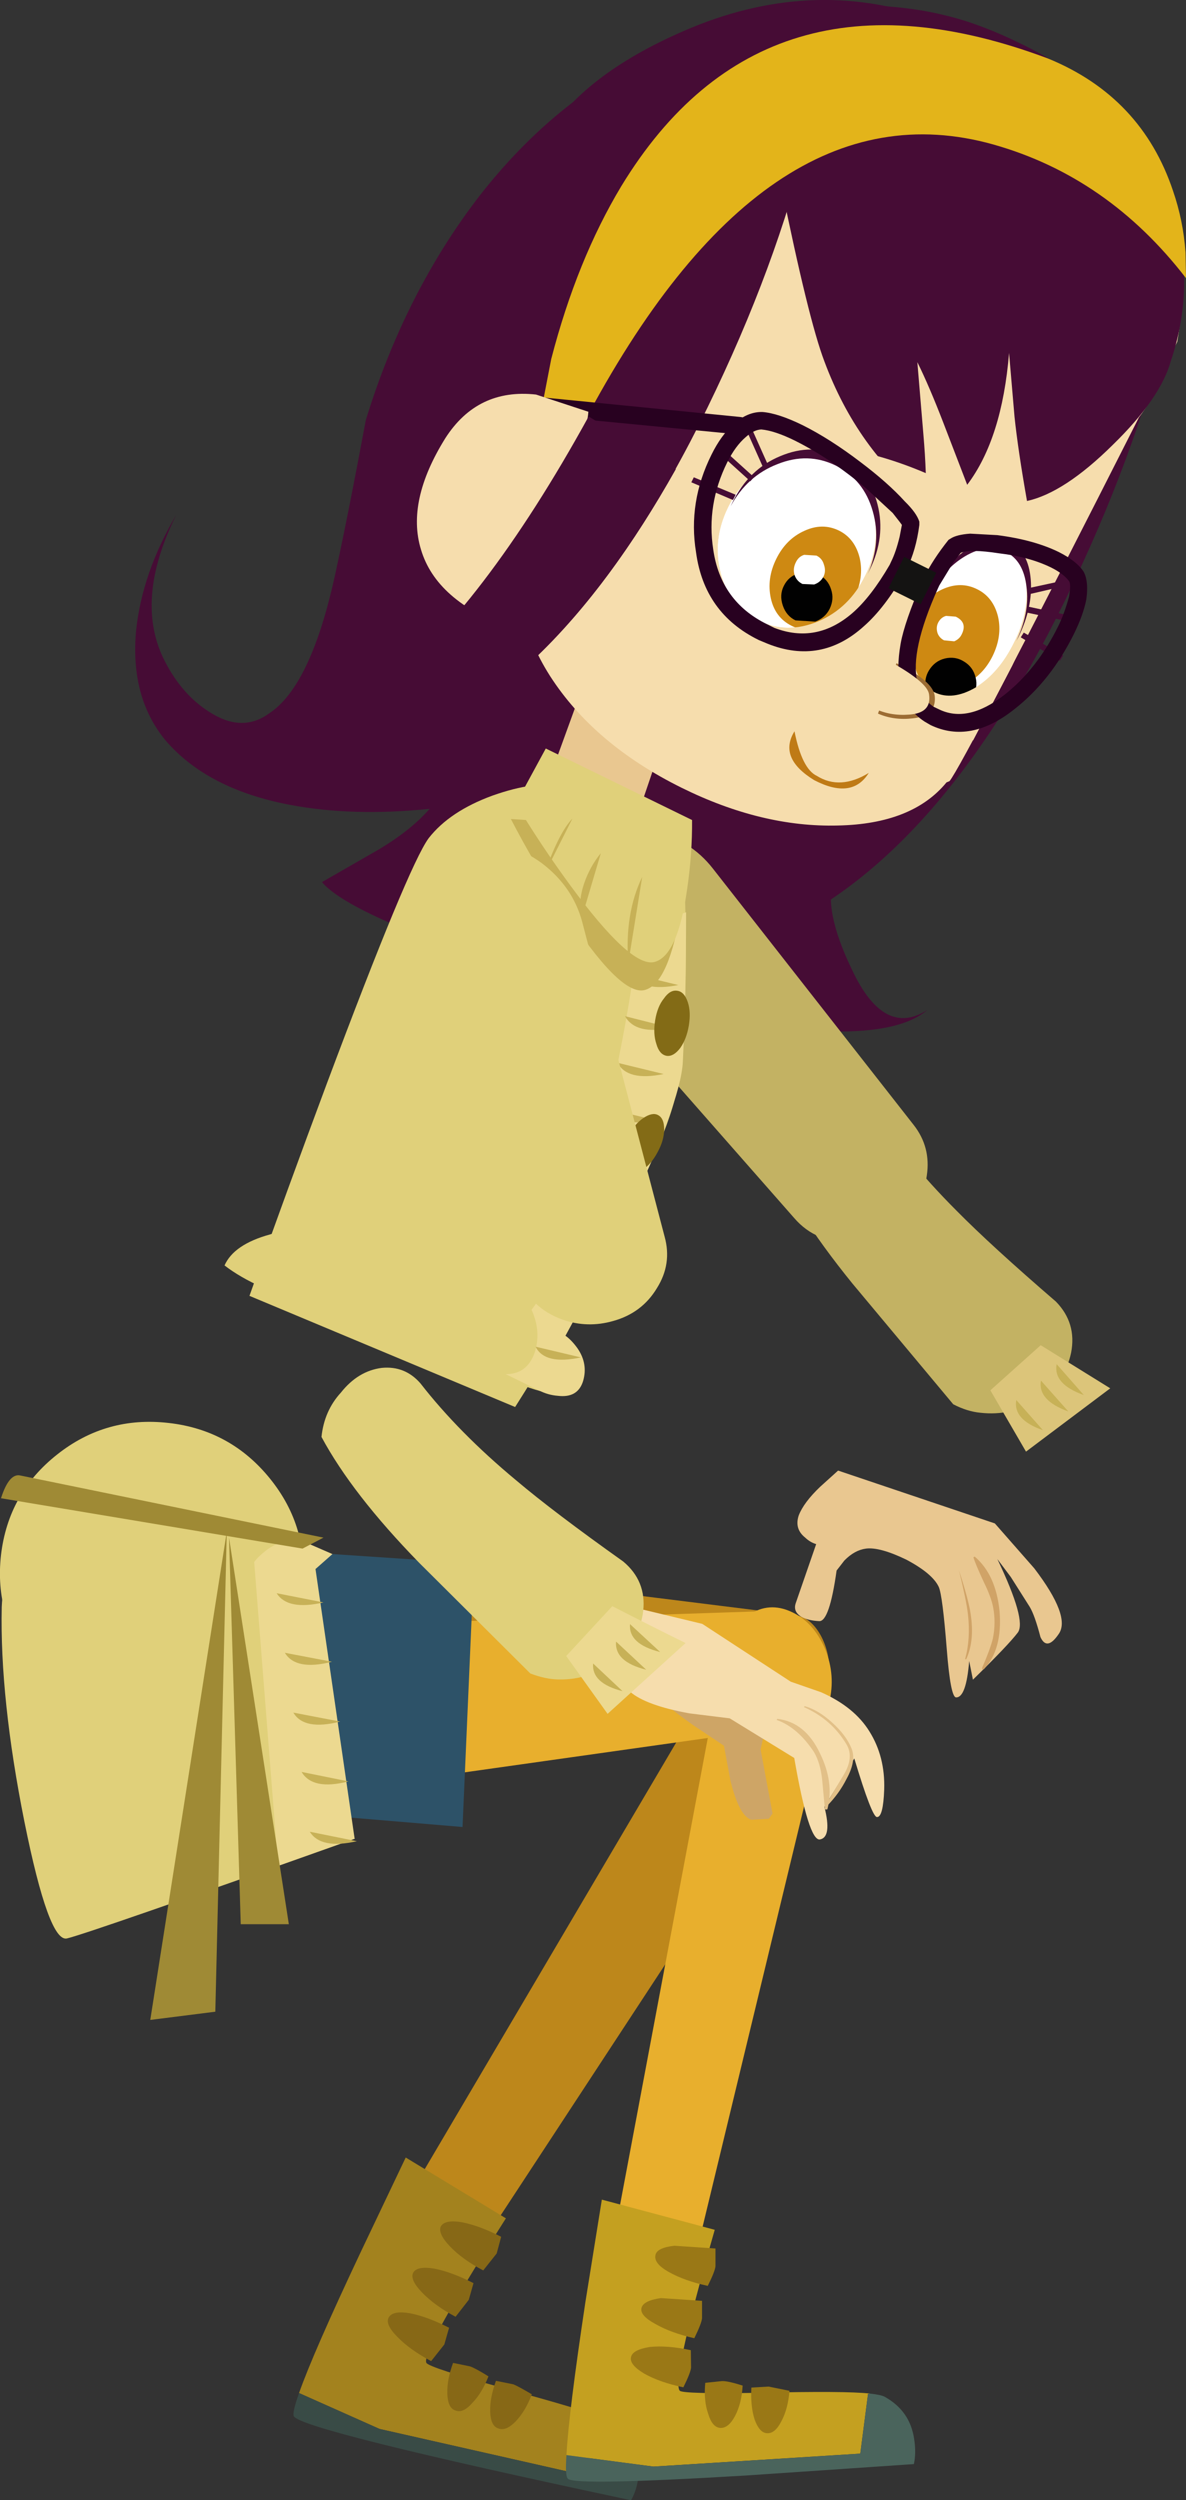 <?xml version="1.0" encoding="UTF-8" standalone="no"?>
<svg xmlns:xlink="http://www.w3.org/1999/xlink" height="501.55px" width="237.95px" xmlns="http://www.w3.org/2000/svg">
  <rect width="100%" height="100%" fill="#333333" stroke="none"/>
  <g transform="matrix(1.0, 0.0, 0.0, 1.0, 22.05, -183.75)">
    <path d="M126.55 518.25 Q131.45 516.95 134.8 520.8 138.2 524.5 138.2 530.9 138.05 537.15 134.7 542.3 L65.45 647.9 Q62.9 651.7 58.4 651.15 56.5 651.0 54.55 649.75 51.75 647.9 50.95 644.4 50.15 641.0 51.75 638.25 L118.45 525.1 Q121.8 519.65 126.55 518.25" fill="#bd871b" fill-rule="evenodd" stroke="none"/>
    <path d="M100.0 669.15 L99.65 669.25 94.75 680.2 54.1 671.0 37.95 663.8 Q40.75 655.8 50.4 635.35 L59.35 616.55 79.45 628.75 Q62.35 655.7 63.5 657.75 64.1 658.7 78.75 662.75 95.6 667.3 100.0 669.15" fill="#a3821e" fill-rule="evenodd" stroke="none"/>
    <path d="M94.75 680.2 L99.65 669.25 100.0 669.15 Q101.95 669.95 102.8 670.8 106.75 674.85 106.05 680.55 105.7 683.35 104.55 685.3 38.45 671.25 36.9 668.45 36.55 667.75 37.95 663.8 L54.1 671.0 94.75 680.2" fill="#394b46" fill-rule="evenodd" stroke="none"/>
    <path d="M66.4 630.35 Q67.25 628.95 70.7 629.55 74.2 630.25 78.5 632.45 L77.6 635.8 74.9 639.2 Q70.7 637.0 68.15 634.3 65.75 631.75 66.4 630.35" fill="#876816" fill-rule="evenodd" stroke="none"/>
    <path d="M60.85 639.65 Q61.65 638.25 65.15 638.85 68.65 639.55 72.95 641.75 L72.0 645.1 69.35 648.5 Q65.15 646.25 62.6 643.6 60.15 641.05 60.85 639.65" fill="#876816" fill-rule="evenodd" stroke="none"/>
    <path d="M55.95 648.6 Q56.8 647.2 60.25 647.8 63.75 648.5 68.05 650.7 L67.1 654.05 64.45 657.4 Q60.15 655.1 57.7 652.55 55.15 650.0 55.95 648.6" fill="#876816" fill-rule="evenodd" stroke="none"/>
    <path d="M69.35 667.3 Q67.8 666.85 67.7 663.95 67.6 661.15 68.85 657.75 L72.25 658.45 Q73.3 658.8 75.95 660.45 74.65 663.8 72.7 665.8 70.85 667.9 69.35 667.3" fill="#876816" fill-rule="evenodd" stroke="none"/>
    <path d="M80.95 662.05 Q81.85 662.4 84.65 664.05 83.4 667.4 81.4 669.5 79.45 671.5 77.95 670.9 76.4 670.45 76.3 667.55 76.2 664.85 77.45 661.35 L80.95 662.05" fill="#876816" fill-rule="evenodd" stroke="none"/>
    <path d="M199.0 246.1 Q201.1 245.4 199.6 260.85 198.4 274.6 197.05 280.3 194.35 291.95 186.8 303.45 182.35 310.0 171.4 322.9 161.6 334.65 156.85 340.7 148.5 351.3 145.35 359.6 142.9 365.9 148.9 378.3 155.3 391.95 164.0 386.35 152.45 396.25 100.75 383.5 80.3 378.45 63.5 371.9 46.35 365.25 42.55 360.7 L53.95 354.15 Q60.4 350.3 64.15 346.0 48.8 347.6 36.1 345.2 19.5 342.05 11.1 332.2 4.05 323.6 5.25 310.3 6.45 298.7 13.3 287.05 4.75 304.3 11.05 316.45 14.45 323.05 19.85 326.5 26.5 330.85 31.95 326.85 40.2 321.45 45.05 299.65 47.65 287.85 51.35 268.0 59.25 242.3 74.3 222.85 91.45 201.0 114.15 192.35 128.2 187.25 145.85 186.1 167.65 184.75 176.0 192.4 L199.0 246.1" fill="#460c35" fill-rule="evenodd" stroke="none"/>
    <path d="M136.85 531.2 L26.6 529.25 Q19.5 529.1 14.65 523.55 9.65 518.1 10.0 510.4 10.45 502.75 15.9 498.0 21.35 493.2 28.45 494.15 L137.55 507.75 Q140.55 508.2 142.55 511.7 144.5 515.2 144.4 519.95 144.25 524.45 142.2 527.7 140.1 531.0 137.2 531.1 L136.85 531.2" fill="#bd871b" fill-rule="evenodd" stroke="none"/>
    <path d="M144.3 525.3 L117.15 637.75 Q116.05 641.8 111.7 642.85 109.6 643.3 107.65 642.9 104.2 642.2 102.25 639.55 100.3 637.05 100.85 634.05 L123.0 516.2 Q124.0 510.45 128.2 507.7 132.25 505.0 136.75 507.1 141.15 509.1 143.5 514.55 145.65 519.85 144.3 525.3" fill="#e8af2d" fill-rule="evenodd" stroke="none"/>
    <path d="M137.6 529.9 L28.25 545.35 Q21.15 546.3 15.45 541.65 9.65 536.95 8.9 529.35 8.1 521.85 12.7 516.25 17.35 510.7 24.5 510.5 L134.4 506.85 Q137.45 506.65 140.0 509.9 142.5 513.2 143.0 517.75 143.6 522.3 142.0 525.8 140.45 529.35 137.6 529.9" fill="#e8af2d" fill-rule="evenodd" stroke="none"/>
    <path d="M70.75 550.25 L17.2 545.75 17.9 493.7 73.05 497.4 70.75 550.25" fill="#2d5268" fill-rule="evenodd" stroke="none"/>
    <path d="M38.6 502.65 Q37.2 515.0 27.25 522.9 17.35 530.6 4.9 529.2 -7.65 527.75 -15.45 518.0 -23.25 508.05 -21.85 495.7 -20.4 483.25 -10.55 475.5 -0.75 467.75 11.8 469.2 24.25 470.6 32.15 480.4 40.05 490.2 38.6 502.65" fill="#e0d07a" fill-rule="evenodd" stroke="none"/>
    <path d="M34.95 497.75 L49.1 552.6 Q-3.9 571.45 -8.6 572.6 -12.25 573.5 -17.15 549.2 -22.1 524.45 -21.7 506.1 -21.25 490.5 6.9 492.6 20.9 493.65 34.95 497.75" fill="#e0d07a" fill-rule="evenodd" stroke="none"/>
    <path d="M37.75 492.5 L44.65 495.5 41.25 498.5 49.1 552.6 33.75 558.05 28.95 497.1 Q29.75 496.0 31.3 494.8 34.25 492.55 37.75 492.5" fill="#ecd990" fill-rule="evenodd" stroke="none"/>
    <path d="M33.45 503.35 L42.85 505.2 Q35.65 506.85 33.45 503.35" fill="#c7b157" fill-rule="evenodd" stroke="none"/>
    <path d="M35.1 515.3 L44.55 517.1 Q37.3 518.95 35.1 515.3" fill="#c7b157" fill-rule="evenodd" stroke="none"/>
    <path d="M36.8 527.3 L46.2 529.1 Q38.95 530.95 36.8 527.3" fill="#c7b157" fill-rule="evenodd" stroke="none"/>
    <path d="M38.45 539.2 L47.85 541.1 Q40.7 542.95 38.45 539.2" fill="#c7b157" fill-rule="evenodd" stroke="none"/>
    <path d="M40.1 551.2 L49.55 553.1 Q42.3 554.75 40.1 551.2" fill="#c7b157" fill-rule="evenodd" stroke="none"/>
    <path d="M21.15 587.3 L8.1 588.95 23.45 491.0 21.15 587.3" fill="#9f8a35" fill-rule="evenodd" stroke="none"/>
    <path d="M23.9 492.2 L35.9 569.75 26.25 569.75 23.9 492.2" fill="#9f8a35" fill-rule="evenodd" stroke="none"/>
    <path d="M212.0 249.35 Q205.65 275.35 191.85 303.75 164.1 360.7 126.65 373.1 L138.1 360.55 Q134.5 362.65 129.75 364.7 120.45 368.65 115.45 368.15 L114.25 368.0 116.4 367.1 Q122.6 364.25 129.7 358.05 156.2 334.8 182.6 275.8 197.05 245.95 206.05 244.65 210.45 244.05 212.0 249.35" fill="#460c35" fill-rule="evenodd" stroke="none"/>
    <path d="M137.3 428.1 L90.85 375.25 Q85.65 369.3 86.75 362.4 87.85 355.45 94.6 352.05 101.05 348.65 108.85 350.35 116.45 352.2 120.95 357.95 L161.25 409.4 Q164.75 413.85 163.9 419.55 163.1 425.25 158.4 429.0 154.5 432.45 149.05 432.8 141.8 433.3 137.3 428.1" fill="#c3b263" fill-rule="evenodd" stroke="none"/>
    <path d="M113.6 403.0 Q111.45 413.7 96.2 440.95 88.55 454.6 81.3 466.0 L28.0 443.7 Q35.4 422.9 43.55 401.05 59.9 357.4 63.95 351.9 68.15 346.5 76.75 343.35 81.15 341.8 84.6 341.35 L115.0 354.3 Q115.45 362.15 115.55 372.15 115.7 392.25 113.6 403.0" fill="#e0d07a" fill-rule="evenodd" stroke="none"/>
    <path d="M41.85 430.85 L79.75 445.05 Q85.5 446.65 91.25 453.05 97.65 460.2 92.2 463.15 88.45 464.6 76.2 458.85 69.75 455.8 60.45 451.1 54.4 448.95 41.1 445.7 29.15 442.35 23.0 437.6 24.85 433.4 32.05 431.4 38.65 429.4 41.85 430.85" fill="#e0d07a" fill-rule="evenodd" stroke="none"/>
    <path d="M101.1 400.8 Q104.65 384.25 106.2 370.15 L115.6 366.75 Q115.6 383.45 114.95 396.75 114.55 405.0 102.9 429.25 97.1 441.35 91.4 451.7 92.65 452.6 93.8 454.2 95.95 457.3 94.95 460.75 93.9 464.25 89.85 463.75 87.9 463.6 86.15 462.7 L79.4 459.4 Q83.65 459.45 85.2 455.15 86.6 450.9 84.6 446.5 94.05 433.9 101.1 400.8" fill="#ecd990" fill-rule="evenodd" stroke="none"/>
    <path d="M104.75 379.1 L114.05 381.35 Q106.75 382.8 104.75 379.1" fill="#c7b157" fill-rule="evenodd" stroke="none"/>
    <path d="M103.35 387.6 L112.65 389.95 Q105.45 391.4 103.35 387.6" fill="#c7b157" fill-rule="evenodd" stroke="none"/>
    <path d="M101.85 396.95 L111.1 399.2 Q103.85 400.7 101.85 396.95" fill="#c7b157" fill-rule="evenodd" stroke="none"/>
    <path d="M100.3 406.25 L109.6 408.5 Q102.3 409.95 100.3 406.25" fill="#c7b157" fill-rule="evenodd" stroke="none"/>
    <path d="M96.65 415.15 L105.8 417.45 Q98.4 418.75 96.65 415.15" fill="#c7b157" fill-rule="evenodd" stroke="none"/>
    <path d="M94.7 424.85 L103.9 427.05 Q96.55 428.55 94.7 424.85" fill="#c7b157" fill-rule="evenodd" stroke="none"/>
    <path d="M91.05 435.05 L100.3 437.4 Q93.05 438.65 91.05 435.05" fill="#c7b157" fill-rule="evenodd" stroke="none"/>
    <path d="M86.65 443.35 L95.9 445.6 Q88.6 447.15 86.65 443.35" fill="#c7b157" fill-rule="evenodd" stroke="none"/>
    <path d="M85.4 453.9 L94.5 456.05 Q87.25 457.6 85.4 453.9" fill="#c7b157" fill-rule="evenodd" stroke="none"/>
    <path d="M116.15 389.5 Q115.7 392.15 114.45 393.95 113.1 395.75 111.7 395.55 110.25 395.3 109.65 393.2 108.95 391.15 109.4 388.4 109.85 385.65 111.15 384.05 112.4 382.25 113.85 382.5 115.25 382.7 115.95 384.8 116.6 386.75 116.15 389.5" fill="#836b16" fill-rule="evenodd" stroke="none"/>
    <path d="M109.9 414.85 Q108.65 417.25 106.8 418.5 104.95 419.7 103.75 419.0 102.6 418.35 102.6 416.25 102.6 414.0 103.95 411.65 105.25 409.25 107.0 408.05 108.85 406.8 110.0 407.45 111.2 408.1 111.2 410.25 111.2 412.5 109.9 414.85" fill="#836b16" fill-rule="evenodd" stroke="none"/>
    <path d="M99.85 438.7 Q98.6 441.15 96.75 442.45 94.9 443.7 93.75 443.0 92.6 442.25 92.55 440.15 92.55 437.9 93.9 435.55 95.25 433.15 97.0 431.9 98.85 430.7 100.0 431.35 101.2 432.0 101.2 434.25 101.2 436.35 99.85 438.7" fill="#836b16" fill-rule="evenodd" stroke="none"/>
    <path d="M104.95 350.05 L87.2 342.6 93.7 324.7 111.6 330.45 104.95 350.05" fill="#e9c790" fill-rule="evenodd" stroke="none"/>
    <path d="M80.45 348.05 L116.1 350.35 Q115.9 357.85 114.65 365.55 112.25 381.05 107.3 382.35 102.35 383.65 90.95 366.0 85.2 357.2 80.45 348.05" fill="#c7b157" fill-rule="evenodd" stroke="none"/>
    <path d="M87.45 333.9 L116.8 348.25 Q116.85 354.95 115.85 361.85 113.95 375.65 109.15 376.75 104.4 377.75 92.4 361.4 86.45 353.3 81.45 344.95 L87.45 333.9" fill="#e0d07a" fill-rule="evenodd" stroke="none"/>
    <path d="M106.8 359.65 L104.0 376.95 Q103.25 367.0 106.8 359.65" fill="#c7b157" fill-rule="evenodd" stroke="none"/>
    <path d="M98.5 354.9 L94.65 367.9 Q93.85 364.8 95.15 360.95 96.35 357.5 98.5 354.9" fill="#c7b157" fill-rule="evenodd" stroke="none"/>
    <path d="M92.8 347.95 L87.15 359.15 Q90.05 350.8 92.8 347.95" fill="#c7b157" fill-rule="evenodd" stroke="none"/>
    <path d="M213.1 254.45 Q211.9 258.1 210.5 260.9 208.75 264.45 206.45 267.5 171.1 337.3 168.45 340.45 L167.85 340.7 Q161.0 349.05 146.05 349.35 130.85 349.75 114.75 341.8 97.15 333.1 88.3 319.35 79.6 305.65 84.85 295.05 85.6 292.75 83.8 283.45 81.45 271.35 81.15 263.65 79.65 233.5 98.6 208.15 109.8 193.15 131.35 188.15 151.75 183.45 172.4 189.55 193.85 195.85 205.35 211.15 218.25 228.5 214.15 252.3 L213.1 254.45" fill="#f6ddad" fill-rule="evenodd" stroke="none"/>
    <path d="M171.3 192.75 L141.4 209.75 Q132.65 211.65 121.15 227.1 L105.55 250.6 Q103.95 253.2 92.65 275.0 84.65 290.55 77.8 297.4 72.55 291.9 72.45 273.0 72.5 259.0 74.75 247.15 77.25 227.55 87.15 211.6 94.8 198.8 115.05 190.0 140.45 178.9 164.8 187.5 170.85 189.85 171.3 192.75" fill="#460c35" fill-rule="evenodd" stroke="none"/>
    <path d="M212.85 256.2 Q210.75 263.7 201.2 273.0 191.5 282.6 184.0 284.25 182.2 274.05 181.5 267.4 L180.4 254.55 Q179.0 271.75 172.0 281.0 L167.25 268.65 Q164.4 261.25 162.0 256.4 L163.2 270.75 Q163.95 279.45 163.65 284.65 149.95 273.95 143.35 256.25 140.15 247.85 134.65 220.8 130.6 200.8 136.35 192.35 140.4 186.65 151.8 184.95 L146.2 184.85 Q158.15 184.5 167.45 186.8 174.75 188.5 183.65 192.95 204.55 203.3 212.1 222.4 218.55 239.25 212.85 256.2" fill="#460c35" fill-rule="evenodd" stroke="none"/>
    <path d="M140.05 211.05 Q133.75 237.1 119.9 265.5 92.15 322.45 54.7 334.9 L66.15 322.3 Q62.55 324.35 57.8 326.45 48.5 330.35 43.5 330.05 L42.25 329.8 44.45 328.9 Q50.6 326.05 57.75 319.85 84.35 296.55 110.75 237.6 125.15 207.7 134.1 206.4 138.5 205.8 140.05 211.05" fill="#460c35" fill-rule="evenodd" stroke="none"/>
    <path d="M215.9 239.55 Q200.25 219.25 177.3 212.75 131.3 199.8 94.95 268.8 90.8 274.1 87.75 273.85 L85.3 272.55 88.55 255.75 Q93.7 235.9 102.6 221.1 131.2 174.1 188.25 195.5 207.0 203.2 213.3 222.05 215.35 228.0 215.8 234.35 L215.9 239.55" fill="#e3b41a" fill-rule="evenodd" stroke="none"/>
    <path d="M79.65 264.55 Q79.95 262.8 81.6 262.95 L126.5 267.4 Q128.25 267.6 128.0 269.35 128.0 270.0 127.4 270.55 126.8 271.05 126.2 270.9 L81.15 266.55 80.6 266.35 Q79.6 265.9 79.65 264.55" fill="#280120" fill-rule="evenodd" stroke="none"/>
    <path d="M96.0 266.35 Q95.85 268.8 93.85 275.45 89.85 288.7 80.25 309.7 65.45 304.3 62.4 293.95 59.45 284.25 67.3 271.65 73.75 261.6 85.5 262.9 L96.0 266.35" fill="#f6ddad" fill-rule="evenodd" stroke="none"/>
    <path d="M113.55 277.85 Q87.65 323.95 54.7 334.9 L66.15 322.3 Q62.55 324.35 57.8 326.45 48.5 330.35 43.5 330.05 39.85 329.7 53.95 322.4 74.85 305.85 96.05 267.3 L113.55 277.85" fill="#460c35" fill-rule="evenodd" stroke="none"/>
    <path d="M42.85 492.2 L38.65 494.4 -21.85 484.3 Q-20.2 479.15 -17.9 479.75 L42.85 492.2" fill="#9f8a35" fill-rule="evenodd" stroke="none"/>
    <path d="M95.4 645.55 L98.7 625.0 121.35 631.05 Q112.6 661.6 114.35 663.35 115.15 664.0 130.3 663.75 147.7 663.35 152.45 663.9 L152.1 664.0 150.55 675.95 109.05 678.55 91.6 676.25 Q92.05 667.8 95.4 645.55" fill="#c4a020" fill-rule="evenodd" stroke="none"/>
    <path d="M161.3 678.05 L127.45 680.35 Q93.3 682.4 91.9 681.0 91.3 680.5 91.6 676.25 L109.05 678.55 150.55 675.95 152.1 664.0 152.45 663.9 Q154.75 664.15 155.45 664.55 160.5 667.35 161.35 672.95 161.8 675.85 161.3 678.05" fill="#4a645c" fill-rule="evenodd" stroke="none"/>
    <path d="M109.45 636.15 Q109.7 634.65 113.25 634.25 L121.5 634.8 121.5 638.35 Q121.4 639.4 119.95 642.3 115.3 641.3 112.1 639.5 109.1 637.8 109.45 636.15" fill="#9a7816" fill-rule="evenodd" stroke="none"/>
    <path d="M106.65 646.75 Q107.0 645.25 110.55 644.75 L118.8 645.3 118.8 648.8 Q118.7 649.85 117.25 652.8 112.6 651.75 109.45 649.95 106.3 648.25 106.65 646.75" fill="#9a7816" fill-rule="evenodd" stroke="none"/>
    <path d="M104.55 656.6 Q104.85 655.1 108.35 654.55 111.9 654.2 116.55 655.2 L116.6 658.7 Q116.5 659.75 115.05 662.65 110.3 661.65 107.2 659.9 104.2 658.1 104.55 656.6" fill="#9a7816" fill-rule="evenodd" stroke="none"/>
    <path d="M119.45 661.75 L122.8 661.4 Q123.95 661.35 126.95 662.3 126.75 665.9 125.4 668.45 124.1 670.85 122.5 670.8 120.85 670.7 120.05 668.0 119.1 665.35 119.45 661.75" fill="#9a7816" fill-rule="evenodd" stroke="none"/>
    <path d="M128.7 662.7 L132.15 662.5 136.35 663.35 Q136.05 666.95 134.75 669.4 133.45 672.0 131.8 671.85 130.3 671.75 129.35 669.1 128.5 666.45 128.7 662.7" fill="#9a7816" fill-rule="evenodd" stroke="none"/>
    <path d="M142.7 307.25 Q136.25 309.95 130.6 307.1 124.9 304.3 123.15 297.6 121.4 290.8 124.7 284.15 128.0 277.5 134.4 274.85 140.85 272.1 146.55 274.9 152.2 277.75 153.95 284.5 155.55 291.15 152.25 297.8 148.95 304.45 142.7 307.25" fill="#ffffff" fill-rule="evenodd" stroke="none"/>
    <path d="M174.45 320.3 Q169.6 323.25 165.95 321.45 162.3 319.65 161.8 314.05 161.3 308.45 164.3 302.45 167.25 296.45 172.05 293.35 176.85 290.35 180.5 292.15 184.15 293.95 184.7 299.6 185.05 305.25 182.1 311.25 179.1 317.25 174.45 320.3" fill="#ffffff" fill-rule="evenodd" stroke="none"/>
    <path d="M142.1 308.4 Q135.7 311.05 130.05 308.2 124.35 305.4 122.55 298.75 120.8 292.1 124.0 285.55 127.2 279.1 133.55 276.55 139.95 273.95 145.65 276.75 151.3 279.6 153.1 286.2 154.75 292.75 151.55 299.2 148.35 305.75 142.1 308.4" fill="#ffffff" fill-rule="evenodd" stroke="none"/>
    <path d="M173.8 321.6 Q169.05 324.4 165.4 322.6 161.75 320.8 161.15 315.35 160.65 309.85 163.55 303.95 166.55 297.95 171.2 295.05 175.9 292.15 179.55 293.95 183.3 295.8 183.85 301.3 184.35 306.75 181.35 312.75 178.45 318.65 173.8 321.6" fill="#ffffff" fill-rule="evenodd" stroke="none"/>
    <path d="M143.75 309.25 Q140.0 310.9 136.8 309.3 133.45 307.65 132.6 303.75 131.75 299.8 133.7 295.85 135.65 291.9 139.3 290.25 142.95 288.55 146.3 290.2 149.5 291.8 150.45 295.75 151.3 299.7 149.35 303.65 147.4 307.6 143.75 309.25" fill="#ce8912" fill-rule="evenodd" stroke="none"/>
    <path d="M171.5 321.0 Q167.75 322.65 164.5 321.05 161.2 319.4 160.35 315.45 159.5 311.55 161.45 307.6 163.4 303.6 167.05 301.95 170.7 300.3 174.0 301.95 177.25 303.55 178.2 307.5 179.05 311.35 177.1 315.35 175.15 319.3 171.5 321.0" fill="#ce8912" fill-rule="evenodd" stroke="none"/>
    <path d="M141.5 308.45 L137.55 308.2 Q135.7 307.3 135.0 305.2 134.3 303.1 135.2 301.3 136.15 299.35 138.2 298.75 L142.1 298.95 Q144.05 299.9 144.7 302.0 145.35 303.95 144.4 305.9 143.5 307.7 141.5 308.45" fill="#010101" fill-rule="evenodd" stroke="none"/>
    <path d="M141.3 301.0 L138.95 300.9 Q137.75 300.3 137.35 299.05 137.0 297.8 137.6 296.6 138.15 295.4 139.3 295.05 L141.75 295.2 Q142.9 295.75 143.25 297.0 143.7 298.25 143.2 299.35 142.6 300.55 141.3 301.0" fill="#ffffff" fill-rule="evenodd" stroke="none"/>
    <path d="M169.9 325.85 Q167.8 326.3 165.95 325.2 164.2 324.1 163.7 322.0 163.3 319.9 164.35 318.2 165.5 316.35 167.5 315.85 169.6 315.35 171.35 316.45 173.2 317.55 173.7 319.7 174.2 321.7 173.05 323.55 172.0 325.25 169.9 325.85" fill="#010101" fill-rule="evenodd" stroke="none"/>
    <path d="M169.4 312.4 L167.35 312.2 Q166.4 311.7 166.05 310.75 165.7 309.65 166.15 308.7 166.7 307.6 167.75 307.3 L169.7 307.45 Q172.1 308.6 170.9 311.0 170.45 311.95 169.4 312.4" fill="#ffffff" fill-rule="evenodd" stroke="none"/>
    <path d="M145.65 276.75 Q139.95 273.95 133.55 276.55 127.2 279.1 124.0 285.55 120.8 292.1 122.55 298.75 124.35 305.4 130.05 308.2 135.7 311.05 142.1 308.4 148.35 305.75 151.55 299.2 154.75 292.75 153.1 286.2 151.3 279.6 145.65 276.75 M181.05 317.25 L173.2 332.25 Q160.25 331.2 146.95 324.6 130.0 316.2 121.15 303.8 112.35 291.55 116.85 282.45 121.35 273.4 136.4 273.0 151.6 272.5 168.55 280.9 182.4 287.75 191.05 297.5 183.15 312.45 181.05 317.25 M179.55 293.95 Q175.9 292.15 171.2 295.05 166.55 297.95 163.55 303.95 160.65 309.85 161.15 315.35 161.75 320.8 165.4 322.6 169.05 324.4 173.8 321.6 178.45 318.65 181.35 312.75 184.35 306.75 183.85 301.3 183.3 295.8 179.55 293.95" fill="#f6ddad" fill-rule="evenodd" stroke="none"/>
    <path d="M145.65 277.15 Q140.05 274.4 133.95 276.85 127.85 279.2 124.55 285.3 L124.9 284.55 Q128.2 277.85 134.5 275.25 140.9 272.55 146.6 275.35 152.3 278.2 154.0 284.9 155.7 291.45 152.4 298.15 L152.05 298.9 Q154.85 292.55 153.05 286.3 151.25 279.95 145.65 277.15" fill="#460c35" fill-rule="evenodd" stroke="none"/>
    <path d="M127.25 269.0 L128.25 268.55 132.0 276.95 131.0 277.4 127.25 269.0" fill="#460c35" fill-rule="evenodd" stroke="none"/>
    <path d="M121.75 274.2 L122.45 273.35 129.2 279.45 128.5 280.3 121.75 274.2" fill="#460c35" fill-rule="evenodd" stroke="none"/>
    <path d="M117.15 279.5 L125.55 283.0 125.0 284.05 116.65 280.5 117.15 279.5" fill="#460c35" fill-rule="evenodd" stroke="none"/>
    <path d="M161.1 327.85 Q157.3 328.3 154.1 326.9 L157.8 316.8 Q165.3 320.4 165.5 323.5 165.8 327.35 161.1 327.85" fill="#9c6c33" fill-rule="evenodd" stroke="none"/>
    <path d="M180.65 292.6 Q184.3 294.45 184.75 300.0 185.2 305.6 182.25 311.6 L181.85 312.35 Q184.6 306.6 183.9 301.45 183.3 296.25 179.75 294.45 176.1 292.65 171.55 295.35 167.2 297.95 164.15 303.55 L164.55 302.8 Q167.5 296.8 172.2 293.8 177.0 290.8 180.65 292.6" fill="#460c35" fill-rule="evenodd" stroke="none"/>
    <path d="M193.5 300.85 L184.65 302.9 184.45 301.7 193.25 299.8 193.5 300.85" fill="#460c35" fill-rule="evenodd" stroke="none"/>
    <path d="M192.75 308.5 L183.8 306.6 184.05 305.4 192.9 307.3 192.75 308.5" fill="#460c35" fill-rule="evenodd" stroke="none"/>
    <path d="M191.25 315.25 L190.6 316.3 182.75 311.6 183.35 310.65 191.25 315.25" fill="#460c35" fill-rule="evenodd" stroke="none"/>
    <path d="M125.1 268.85 Q127.95 266.3 130.95 266.4 134.1 266.65 139.0 269.05 144.5 271.8 150.6 276.45 156.1 280.6 159.5 284.35 161.85 286.65 162.4 288.4 L162.4 289.05 Q161.75 294.1 159.85 297.95 L159.4 298.8 Q155.45 305.7 151.3 309.35 142.7 317.15 132.0 312.9 L130.2 312.15 130.1 312.1 Q119.25 306.75 117.6 294.55 115.95 284.5 120.7 274.95 122.6 271.1 125.1 268.85 M151.8 281.8 Q144.65 275.75 137.45 272.15 133.4 270.15 130.7 269.9 129.2 269.95 127.55 271.45 125.5 273.2 123.85 276.5 119.65 285.0 121.05 294.0 122.55 304.4 131.8 308.95 L133.3 309.7 Q141.75 312.95 148.95 306.75 152.7 303.5 156.45 297.05 L156.75 296.4 Q157.7 294.5 158.45 291.4 L158.9 289.05 158.5 288.5 157.05 286.65 151.8 281.8" fill="#280120" fill-rule="evenodd" stroke="none"/>
    <path d="M195.9 304.0 Q195.3 307.1 193.4 310.95 188.75 320.3 181.55 325.95 172.7 333.05 164.65 329.2 L163.45 328.5 Q159.6 326.0 158.6 321.3 157.75 318.05 158.65 312.85 159.45 308.45 162.95 300.4 L163.3 299.65 Q165.1 296.0 168.25 292.05 L168.65 291.8 Q169.85 291.0 172.6 290.8 L178.05 291.1 Q185.4 292.05 190.4 294.5 194.05 296.35 195.4 298.5 196.4 300.45 195.9 304.0 M192.45 303.4 Q192.85 300.95 192.45 300.35 191.35 298.85 188.85 297.6 184.45 295.45 178.4 294.75 172.6 293.85 170.7 294.65 L169.2 296.6 166.4 301.2 166.1 301.85 Q160.5 314.35 162.0 320.55 162.7 323.8 165.3 325.55 L166.25 326.0 Q172.05 328.9 179.45 323.15 186.0 318.0 190.25 309.4 191.55 306.75 192.45 303.4" fill="#280120" fill-rule="evenodd" stroke="none"/>
    <path d="M156.2 301.75 L159.35 295.45 165.8 298.65 162.65 304.95 156.2 301.75" fill="#141312" fill-rule="evenodd" stroke="none"/>
    <path d="M160.35 327.1 Q156.5 327.4 153.35 325.85 L156.6 316.5 Q164.05 320.65 164.35 323.05 164.9 326.8 160.35 327.1" fill="#f6ddad" fill-rule="evenodd" stroke="none"/>
    <path d="M146.1 478.75 L177.55 489.35 185.45 498.35 Q192.85 508.05 190.35 511.55 188.0 515.0 186.7 512.15 185.55 507.75 184.55 506.1 L180.75 500.1 178.05 496.5 Q183.95 508.85 182.15 511.25 180.25 513.75 173.15 520.7 L172.4 516.95 Q171.8 524.35 169.75 524.25 168.65 524.15 167.9 514.55 167.05 503.8 166.3 502.1 165.05 499.4 159.75 496.6 154.45 494.05 151.7 494.4 149.4 494.7 147.35 496.8 L145.8 498.8 Q144.35 509.1 142.3 508.95 140.2 508.85 138.85 508.15 137.0 507.1 137.6 505.35 L141.7 493.5 Q140.5 493.15 139.5 492.2 137.3 490.45 138.2 487.75 139.2 485.15 142.5 482.0 L146.1 478.75" fill="#e9c790" fill-rule="evenodd" stroke="none"/>
    <path d="M170.35 498.75 Q172.35 504.95 172.7 507.55 173.5 512.8 171.85 516.5 171.65 516.75 171.6 516.5 172.7 512.5 172.15 507.55 171.8 504.65 170.35 498.75" fill="#d0a367" fill-rule="evenodd" stroke="none"/>
    <path d="M173.25 496.15 L173.5 496.0 Q177.75 499.6 178.5 507.0 179.1 514.65 175.35 518.6 L175.0 518.65 175.0 518.3 Q176.6 514.65 177.15 512.45 177.8 509.25 177.2 506.15 176.8 504.1 175.35 501.15 173.65 497.5 173.25 496.15" fill="#d0a367" fill-rule="evenodd" stroke="none"/>
    <path d="M152.6 405.45 Q159.3 416.05 169.85 426.6 176.8 433.65 189.8 444.85 194.0 449.15 192.85 455.1 191.6 461.1 186.2 464.6 180.8 467.85 174.65 467.15 172.0 466.9 169.2 465.45 L148.95 441.2 Q136.9 426.35 131.85 414.3 132.85 409.25 136.55 405.9 140.4 401.85 145.15 401.75 149.8 401.7 152.6 405.45" fill="#c3b263" fill-rule="evenodd" stroke="none"/>
    <path d="M186.75 453.6 L200.7 462.25 183.8 474.95 176.65 462.65 186.75 453.6" fill="#dcc57a" fill-rule="evenodd" stroke="none"/>
    <path d="M189.95 457.4 L195.4 463.6 Q189.2 461.4 189.95 457.4" fill="#c7b157" fill-rule="evenodd" stroke="none"/>
    <path d="M186.8 460.7 L192.3 466.9 Q186.1 464.65 186.8 460.7" fill="#c7b157" fill-rule="evenodd" stroke="none"/>
    <path d="M181.85 464.6 L187.2 470.65 Q181.15 468.55 181.85 464.6" fill="#c7b157" fill-rule="evenodd" stroke="none"/>
    <path d="M130.55 534.7 L132.95 547.55 132.2 548.6 128.7 548.8 Q126.25 548.05 124.5 540.95 L123.2 533.95 116.85 529.7 Q110.7 525.3 111.25 524.95 119.7 519.1 131.5 528.9 131.65 529.95 130.55 534.7" fill="#cea566" fill-rule="evenodd" stroke="none"/>
    <path d="M106.8 506.6 L118.85 509.5 136.6 521.1 142.65 523.2 Q149.35 526.15 152.4 531.1 155.55 536.15 155.35 542.7 155.15 548.3 153.9 548.25 152.9 548.3 149.35 536.5 L143.35 546.2 Q144.9 552.3 142.45 552.75 140.2 553.1 137.3 536.4 L124.35 528.45 116.25 527.45 Q107.5 525.85 104.35 523.1 101.05 520.3 98.95 515.0 L97.35 510.35 106.8 506.6" fill="#f6ddad" fill-rule="evenodd" stroke="none"/>
    <path d="M133.85 528.8 Q133.7 528.85 133.9 528.55 139.5 529.2 142.45 535.45 145.35 541.3 143.95 546.7 L143.6 546.75 143.45 546.65 142.9 540.75 Q142.55 537.4 141.25 535.2 138.0 530.3 133.85 528.8" fill="#e2c088" fill-rule="evenodd" stroke="none"/>
    <path d="M139.25 526.2 L139.4 526.0 Q142.25 526.85 144.9 529.3 147.7 531.8 148.8 534.5 149.8 536.95 147.8 540.6 146.3 543.55 144.0 545.9 143.3 546.25 143.7 545.7 L147.15 539.9 Q149.35 536.35 147.8 533.7 144.8 528.65 139.25 526.2" fill="#e2c088" fill-rule="evenodd" stroke="none"/>
    <path d="M109.75 442.15 Q106.75 447.15 100.95 448.75 95.85 450.2 90.9 448.5 84.05 446.05 81.95 439.55 L60.25 372.55 Q57.85 365.1 61.55 359.2 65.35 353.3 72.9 352.85 80.2 352.2 86.65 356.9 92.85 361.6 94.75 368.65 L111.3 431.85 Q112.8 437.3 109.75 442.15" fill="#e0d07a" fill-rule="evenodd" stroke="none"/>
    <path d="M107.0 506.9 Q106.3 512.85 101.15 516.9 96.3 520.8 89.95 520.65 87.35 520.6 84.35 519.45 L62.0 497.2 Q48.6 483.45 42.45 472.0 43.0 466.75 46.35 463.1 49.8 458.75 54.55 458.15 59.2 457.7 62.3 461.25 70.0 471.15 81.5 480.7 89.0 487.05 103.0 497.0 107.65 500.9 107.0 506.9" fill="#e0d07a" fill-rule="evenodd" stroke="none"/>
    <path d="M115.5 513.35 L99.85 527.55 91.55 515.95 100.8 505.95 Q108.2 509.75 115.5 513.35" fill="#ecd990" fill-rule="evenodd" stroke="none"/>
    <path d="M104.35 509.55 L110.4 515.15 Q104.0 513.55 104.35 509.55" fill="#c7b157" fill-rule="evenodd" stroke="none"/>
    <path d="M101.55 513.05 L107.6 518.7 Q101.2 517.1 101.55 513.05" fill="#c7b157" fill-rule="evenodd" stroke="none"/>
    <path d="M96.95 517.45 L102.85 523.0 Q96.6 521.4 96.95 517.45" fill="#c7b157" fill-rule="evenodd" stroke="none"/>
    <path d="M137.35 330.45 Q138.85 338.0 141.85 339.4 146.5 342.3 152.25 338.8 148.9 344.2 141.3 340.25 134.05 335.8 137.35 330.45" fill="#bf7a15" fill-rule="evenodd" stroke="none"/>
  </g>
</svg>
